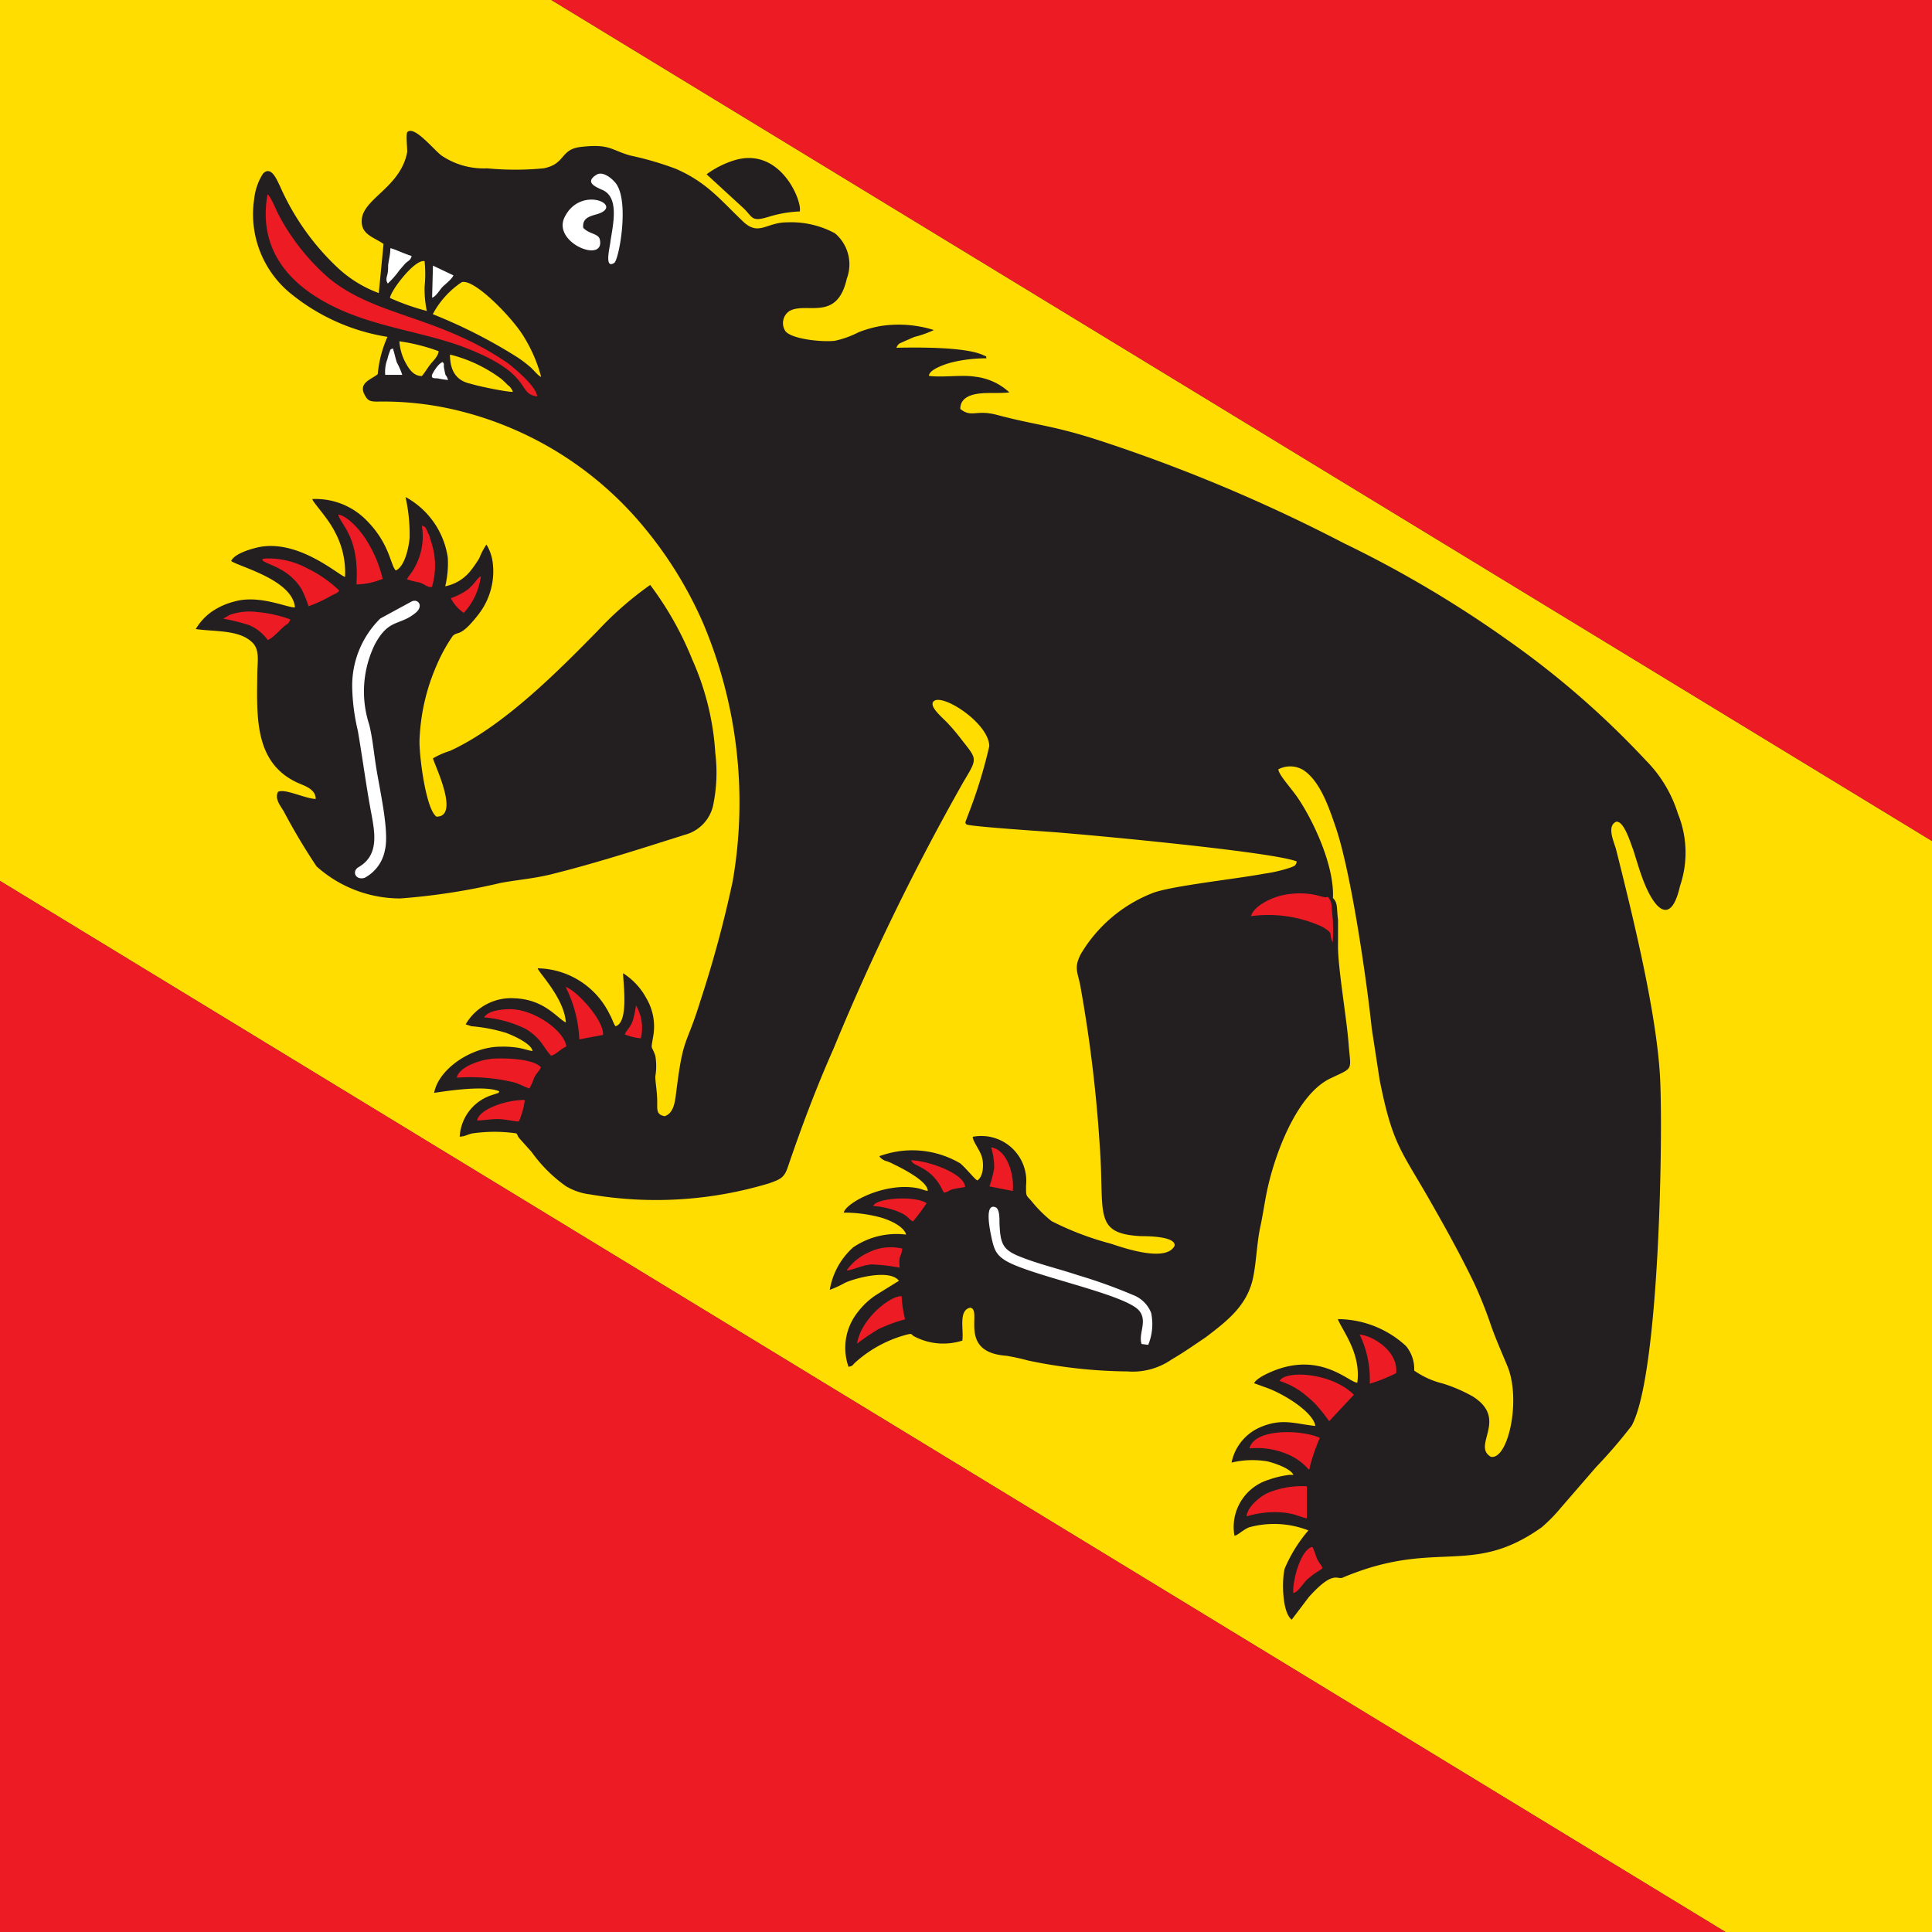 <svg viewBox="0 0 113.39 113.39" xmlns="http://www.w3.org/2000/svg"><rect x="0" y="0" width="113.39" height="113.39" fill="#333333" stroke="none"/><path d="m113.39 49.36-81.03-49.36h-32.36v51.7l101.27 61.69h12.12z" fill="#fd0"/><path d="m0 51.7v61.69h101.27m12.12-64.03v-49.36h-81.03" fill="#ed1c24"/><path d="m21.56 30.59c1.32 1.35 1.36 2.6 1.67 2.89.51-.22.75-1.28.81-1.9a10 10 0 0 0 -.24-2.41 4.84 4.84 0 0 1 2.48 3.55 5.73 5.73 0 0 1 -.15 1.69 2.54 2.54 0 0 0 1.48-.9 7 7 0 0 0 .52-.75 4 4 0 0 1 .42-.8 2.69 2.69 0 0 1 .36 1 4.12 4.12 0 0 1 -.86 3.14c-1.07 1.37-1.18.9-1.49 1.24a9.74 9.74 0 0 0 -.94 1.72 12 12 0 0 0 -1 4.46c0 1 .39 4 1 4.41 1.38 0-.1-3-.21-3.42a4.62 4.62 0 0 1 1-.44c3.12-1.43 6.32-4.65 8.69-7.07a19.77 19.77 0 0 1 3.06-2.67 19.18 19.18 0 0 1 2.47 4.38 15.77 15.77 0 0 1 1.35 5.47 9.43 9.43 0 0 1 -.14 3.15 2.3 2.3 0 0 1 -1.67 1.67c-2.59.82-5.25 1.68-7.89 2.33-1 .24-1.87.3-2.9.49a37.77 37.77 0 0 1 -5.89.91 7.35 7.35 0 0 1 -4.91-1.88 36.57 36.57 0 0 1 -1.91-3.2c-.19-.34-.56-.74-.36-1.17.38-.23 1.61.4 2.22.41 0-.63-.78-.8-1.17-1-2.41-1.18-2.29-3.79-2.26-6.28 0-.74.16-1.41-.25-1.86-.76-.8-2.15-.66-3.36-.83a3.27 3.27 0 0 1 .91-1 4.11 4.11 0 0 1 1.37-.62c1.45-.41 3.08.37 3.54.35-.12-1.54-3-2.32-3.61-2.65a.32.32 0 0 1 -.13-.08c.19-.4 1-.66 1.54-.79 2.37-.54 4.76 1.63 5.14 1.73a5 5 0 0 0 -.61-2.67c-.4-.8-1.29-1.72-1.31-1.9a4.18 4.18 0 0 1 3.23 1.3zm22.12-18.33c.52.53.44.77 1.45.46a7.14 7.14 0 0 1 1.81-.31c.15-.61-1.14-3.83-3.85-3a5.47 5.47 0 0 0 -1.62.82z" fill="#231f20"/><path d="m76.1 46.73c-.35-.5-1.08-1.3-1.07-1.58a1.49 1.49 0 0 1 1.47.05c1 .66 1.52 2.27 1.88 3.31.91 2.64 1.82 8.93 2.13 11.86l.46 3c.78 3.92 1.27 4.11 3.1 7.35.82 1.44 1.63 2.9 2.43 4.55a25.14 25.14 0 0 1 1 2.5c.29.83.67 1.68 1 2.48.77 2 0 5.44-1 5.25-1.14-.66 1.06-2.2-1.06-3.54a9 9 0 0 0 -1.76-.76 5 5 0 0 1 -1.68-.76 2.11 2.11 0 0 0 -.48-1.44 5.93 5.93 0 0 0 -4-1.58c.23.63 1.38 2 1.14 3.73-.46 0-2.07-1.77-4.8-.74-.34.13-1.09.45-1.26.77l.6.22c1 .32 2.86 1.43 3 2.29-1.18-.12-1.93-.47-3.2.06a2.88 2.88 0 0 0 -1.72 2.09 5.29 5.29 0 0 1 2.11-.07c.38.09 1.35.41 1.52.79h-.23a5.65 5.65 0 0 0 -1.23.29 2.9 2.9 0 0 0 -2 3.28c.17 0 .52-.36.86-.49a5.54 5.54 0 0 1 3.48.18 8.59 8.59 0 0 0 -1.39 2.24c-.17.62-.17 2.55.41 3l1-1.32c1.46-1.63 1.66-1 2-1.15s.57-.23.81-.32c4.9-1.78 6.92.17 10.86-2.63a9.29 9.29 0 0 0 1.12-1.14l2.07-2.39a29.83 29.83 0 0 0 2.09-2.43c1.65-3 1.86-17.47 1.66-20.62-.24-3.82-1.59-9.29-2.57-13.2-.12-.45-.57-1.37 0-1.63.46-.08.85 1.26 1 1.63.21.65.39 1.3.63 1.9.66 1.67 1.6 2.55 2.12.24a6.06 6.06 0 0 0 -.12-4.24 7.7 7.7 0 0 0 -1.9-3.15 51.65 51.65 0 0 0 -8.15-7.08 66.61 66.61 0 0 0 -9.58-5.66 95.35 95.35 0 0 0 -14.27-6c-2.78-.91-3.74-.9-6.07-1.52-1.24-.33-1.48.19-2.15-.35 0-.63.56-.83 1.09-.9s1.19 0 1.79-.07a3.53 3.53 0 0 0 -2-.92c-.83-.13-1.9.06-2.72-.05 0-.38 1-.71 1.38-.8a8.51 8.51 0 0 1 2-.23c-.07-.16.09-.06-.2-.19-1.09-.5-4-.45-5.09-.43.12-.28.21-.25.49-.39l.55-.24a6.21 6.21 0 0 0 1.16-.41 6.94 6.94 0 0 0 -3.1-.24 6.73 6.73 0 0 0 -1.32.37 5.61 5.61 0 0 1 -1.39.5c-.78.09-2.53-.1-2.9-.56a.85.85 0 0 1 .24-1.19c1-.55 2.79.66 3.36-1.9a2.38 2.38 0 0 0 -.7-2.66 5.41 5.41 0 0 0 -2.81-.64c-1.23 0-1.66.84-2.6-.07-1.32-1.26-2.11-2.28-3.92-3.07a18.21 18.21 0 0 0 -2.67-.78c-1.14-.32-1.2-.7-2.88-.51-1.27.13-.89 1-2.22 1.26a17.42 17.42 0 0 1 -3.31 0 4.42 4.42 0 0 1 -2.69-.76c-.49-.38-1.6-1.78-2-1.36-.08.18 0 .83 0 1.16-.39 2.09-2.61 2.73-2.67 4-.05.86.73 1 1.28 1.4l-.28 2.88a7.17 7.17 0 0 1 -2.51-1.58 14.65 14.65 0 0 1 -3.29-4.7c-.16-.31-.51-1.25-1-.72a3.41 3.41 0 0 0 -.51 1.47 6 6 0 0 0 2.27 5.66 11.92 11.92 0 0 0 5.55 2.44 6.87 6.87 0 0 0 -.57 2.19c-.37.31-1.15.5-.77 1.21.17.32.28.4.73.4a18.51 18.51 0 0 1 4.93.57 20.44 20.44 0 0 1 10.84 6.93 23.46 23.46 0 0 1 3.36 5.49 27 27 0 0 1 1.74 15.17 68 68 0 0 1 -1.89 7c-.85 2.76-1 2-1.41 5.27-.08.59-.12 1.32-.69 1.51-.54-.1-.42-.43-.44-1s-.1-.91-.11-1.33a3.57 3.57 0 0 0 0-1.22c-.23-.67-.27-.26-.13-1.1a3.26 3.26 0 0 0 -.4-2.28 3.94 3.94 0 0 0 -1.36-1.46c0 .55.35 2.91-.45 3.11-.11-.16-.22-.5-.34-.7a4.79 4.79 0 0 0 -4.22-2.7c0 .19 1.56 1.74 1.65 3.18-.51-.25-1.25-1.35-3-1.42a3.08 3.08 0 0 0 -2.88 1.53l.34.11a9.58 9.58 0 0 1 2 .38c.44.15 1.54.66 1.58 1.07-.16 0-.57-.15-.87-.19a5.6 5.6 0 0 0 -1-.06c-1.74 0-3.65 1.33-3.9 2.71.87-.13 3-.45 3.82-.09-.06.15 0 .06-.18.14l-.25.08a2.72 2.72 0 0 0 -1.89 2.44c.29 0 .48-.14.75-.19a8.92 8.92 0 0 1 2.58 0c.11.17.06.16.2.32l.69.77a8.53 8.53 0 0 0 2 2 3.61 3.61 0 0 0 1.43.49 22.93 22.93 0 0 0 10.54-.66c.6-.22.84-.3 1.05-.89.8-2.36 1.68-4.7 2.7-7a139.59 139.59 0 0 1 7.67-15.74c.83-1.37.73-1.25-.23-2.5-.29-.37-.57-.7-.87-1s-.92-.84-.72-1.12c.43-.59 3.29 1.24 3.29 2.61a28.68 28.68 0 0 1 -1.26 4.07c-.15.42-.19.41-.07.52.27.12 4.31.39 5 .44 2.39.18 13 1.17 14.38 1.73-.06.22-.07.24-.35.35a8.63 8.63 0 0 1 -1.58.37c-1.65.31-5.5.72-6.55 1.14a8.49 8.49 0 0 0 -4.2 3.58c-.44.86-.15 1.07 0 2a81.78 81.78 0 0 1 1.11 9.19c.31 4-.44 5.2 2.4 5.36.36 0 2.06 0 2 .56-.49 1-3 .13-3.75-.12a17.46 17.46 0 0 1 -3.47-1.32 7.56 7.56 0 0 1 -1.2-1.2c-.32-.35-.3-.26-.3-.89a2.64 2.64 0 0 0 -3.13-2.86c0 .27.42.77.54 1.19s.09 1.14-.27 1.37c-.16-.08-.63-.68-1-1a5.55 5.55 0 0 0 -4.58-.48c-.18.06-.07 0-.17.07a.76.76 0 0 0 .43.28 2.54 2.54 0 0 1 .41.18c.52.25 2 1 2 1.56-.16 0-.35-.11-.62-.16-1.94-.36-4.2.88-4.31 1.44a8.27 8.27 0 0 1 2.19.29c.54.16 1.34.52 1.47 1a4.51 4.51 0 0 0 -3.11.75 4.29 4.29 0 0 0 -1.37 2.49 6 6 0 0 0 .91-.42c.71-.31 2.63-.79 3.15-.11l-1.34.83a4.39 4.39 0 0 0 -1.07 1 3.36 3.36 0 0 0 -.55 3.22c.28-.07.18-.05.39-.25a7.27 7.27 0 0 1 3.07-1.65c.3-.07.2 0 .39.11a3.66 3.66 0 0 0 2.83.25c.09-.66-.24-1.78.46-1.93.76.1-.78 2.61 2.12 2.82a12.84 12.84 0 0 1 1.28.28 29.51 29.51 0 0 0 5.84.64 4 4 0 0 0 2.58-.7c.71-.41 1.31-.84 2-1.3 1.31-1 2.5-1.91 2.81-3.63.17-.91.21-2 .4-2.87s.29-1.77.54-2.73c.51-2 1.75-5.16 3.64-6 1.33-.63 1.12-.41 1-2s-.66-4.62-.62-5.87v-1.4c-.09-.68 0-1-.3-1.28.1-1.87-1.15-4.58-2.13-5.98z" fill="#231f20"/><path d="m25.4 18.44a30.22 30.22 0 0 1 5 2.55 8 8 0 0 1 .72.55c.2.17.46.52.64.58a8.65 8.65 0 0 0 -1-2.33c-.62-1.07-2.91-3.45-3.66-3.23a5.19 5.19 0 0 0 -1.7 1.88zm-2.51-.95a13.69 13.69 0 0 0 2.16.76 6.19 6.19 0 0 1 -.13-1.43 7.37 7.37 0 0 0 0-1.49c-.58-.15-2.03 1.79-2.03 2.16zm7.21 5.51a.81.81 0 0 0 -.31-.41 4.35 4.35 0 0 0 -.38-.36 8.4 8.4 0 0 0 -3-1.42c0 1 .41 1.54 1.2 1.71.52.16 2.08.48 2.49.48zm-5.34-.93c.15-.17.35-.5.5-.69s.47-.48.48-.77a11.24 11.24 0 0 0 -2.3-.58 3.07 3.07 0 0 0 .37 1.27c.19.35.47.78.95.77z" fill="#fd0"/><path d="m24.16 35.3-1.84 1a5.54 5.54 0 0 0 -1.65 4 12 12 0 0 0 .33 2.58c.27 1.56.49 3.25.79 4.85.23 1.22.44 2.47-.74 3.16-.42.24-.19.79.35.63a2.31 2.31 0 0 0 1.19-1.62c.27-1.1-.3-3.51-.52-4.91-.13-.83-.21-1.7-.4-2.46a6.29 6.29 0 0 1 .33-4.71c.83-1.55 1.46-1.07 2.4-1.86.47-.39.15-.84-.24-.66zm42.84 43.58.39.05a3.2 3.2 0 0 0 .17-1.88 1.85 1.85 0 0 0 -1.07-1.05 30.53 30.53 0 0 0 -3.23-1.16c-1.11-.37-2.26-.64-3.33-1.06s-1.22-.74-1.27-2c0-.33 0-.81-.22-.92-.68-.29-.34 1.32-.27 1.67.16.76.26 1.07.79 1.42 1.38.9 7.16 2 7.92 3 .47.62-.08 1.33.12 1.93zm-32.77-65.51c-.06-.55.34-.67.78-.79 1.73-.5-.94-1.76-1.88.18-.72 1.51 2.42 2.74 2.07 1.28-.09-.34-.63-.3-.97-.67z" fill="#fff"/><path d="m35 10.26c-.65.41-.15.67.34.88 1 .42.66 1.95.49 3 0 .23-.41 1.7.22 1.29.27-.17.89-3.5.13-4.62-.18-.27-.78-.81-1.18-.55zm-12.24 6.38a5.21 5.21 0 0 0 .69-.79l.34-.39c.17-.16.31-.18.37-.44-.33-.08-1.1-.45-1.25-.45 0 .38-.09.65-.13 1 0 .18 0 .37-.05.56s-.09.33.03.51zm2.6.83c.23-.06.46-.48.61-.63s.56-.46.64-.68l-1.2-.57zm-2.75 4.53h1a4.93 4.93 0 0 0 -.32-.73c-.08-.24-.15-.58-.23-.82-.17.08-.12 0-.21.25a2.59 2.59 0 0 0 -.11.37 2.07 2.07 0 0 0 -.13.93zm3.69.3c-.17-.47-.11 0-.25-.76v-.12c0-.12 0-.07-.07-.17-.29.09-.62.72-.62.74-.07.24.12.2.35.22a4.63 4.63 0 0 0 .59.09z" fill="#fff"/><path d="m31.53 23.26c-1.23-.13-.16-1.28-4.19-2.84-1.63-.64-3.67-1-5.38-1.52-3.69-1.08-7-3.31-6.26-7.49.16.07.48.84.58 1.05a12 12 0 0 0 .63 1.1 12.86 12.86 0 0 0 2.41 2.78c2.75 2.25 6.44 2.18 10.52 5 .45.36 1.61 1.32 1.69 1.92zm46.69 32.05a13.09 13.09 0 0 0 0-1.4c-.09-.68 0-1-.3-1.28-.15.11-.48-.1-1.12-.17a4.83 4.83 0 0 0 -1.48.07c-.75.16-1.73.65-1.9 1.24a7.58 7.58 0 0 1 4.18.62c.75.44.34.38.62.92zm-3.12 25.74a4.44 4.44 0 0 1 1.65.94 4.64 4.64 0 0 1 .67.66c.13.16.2.23.3.37l.29.39 1.45-1.55c-1.29-1.3-4.02-1.46-4.36-.81zm-48.29-17.8a11 11 0 0 1 3.38.28c.37.12.62.27.88.35a3.55 3.55 0 0 0 .28-.63c.13-.26.29-.38.4-.61-.43-.48-1.94-.55-2.74-.51s-2.08.49-2.2 1.12zm50.01 23.01c.12-.2 0 0 .08-.27a12 12 0 0 1 .56-1.6c-.95-.46-3.82-.61-4.13.62a4.52 4.52 0 0 1 2.11.29 3.31 3.31 0 0 1 1.38.96zm-48.41-26.55a6.84 6.84 0 0 1 2.41.66 3.17 3.17 0 0 1 .84.69c.24.28.39.58.68.9.31-.07.54-.39.9-.54-.12-.93-1.9-2.19-3.3-2.19-.53 0-1.29.09-1.53.48zm-13.03-26.86c.18.29 1.51.41 2.32 1.73a6.77 6.77 0 0 1 .41 1 7.87 7.87 0 0 0 1.35-.63l.23-.11c.26-.15.07 0 .22-.18a7.26 7.26 0 0 0 -1.91-1.32 4.78 4.78 0 0 0 -2.43-.56c-.22.04-.04-.03-.19.07zm57.78 56.15a5.59 5.59 0 0 1 1.8-.25 4.45 4.45 0 0 1 .93.12c.31.08.53.19.81.24v-1.88a5.23 5.23 0 0 0 -2.29.39c-.47.22-1.2.81-1.25 1.38zm-52.24-54.7a4.07 4.07 0 0 0 1.16-.19l.38-.13a7.46 7.46 0 0 0 -.95-2.27c-.29-.48-1.06-1.42-1.66-1.51.15.61 1.25 1.3 1.07 4.1zm59.47 46.91a9.28 9.28 0 0 0 1.55-.62c.14-1.3-1.4-2.21-2.14-2.26a6 6 0 0 1 .59 2.88zm-67.29-44.9a11.23 11.23 0 0 1 1.55.39 2.62 2.62 0 0 1 1.06.86c.28-.08.67-.55 1-.83.19-.14.24-.12.32-.38a7.66 7.66 0 0 0 -1.94-.43 3.46 3.46 0 0 0 -1.61.17zm37.2 42.55a13.29 13.29 0 0 1 1.27-.86 9.51 9.51 0 0 1 1.55-.57 6.56 6.56 0 0 1 -.2-1.35c-.59-.08-2.38 1.27-2.62 2.78zm-16.3-17.86 1.39-.26c.07-.88-1.62-2.67-2.19-2.81a7.53 7.53 0 0 1 .8 3.07zm-10.12-27a6.3 6.3 0 0 0 .75.19c.34.11.43.29.72.26a4.43 4.43 0 0 0 .12-2 5.27 5.27 0 0 0 -.23-.85c0-.13-.1-.25-.14-.37-.14-.34-.15-.3-.34-.38a3.78 3.78 0 0 1 -.46 2.52c-.15.28-.3.4-.42.63zm25.81 40.56c.34 0 .87-.31 1.46-.35a10.62 10.62 0 0 1 1.65.19c-.07-.82.1-.56.15-1.12a2.93 2.93 0 0 0 -2 .24 3.14 3.14 0 0 0 -1.26 1.04zm8.38-4.93 1.37.27c.1-1-.36-2.44-1.27-2.56a4 4 0 0 1 .18 1.22 6.55 6.55 0 0 1 -.28 1.07zm-30.07-3.87c.39 0 .8-.09 1.25-.08s.86.13 1.2.14a4.42 4.42 0 0 0 .35-1.26c-1.02-.02-2.66.51-2.8 1.2zm27.41 4.24c.56-.15 0-.15 1.23-.33 0-.79-2.21-1.57-3.17-1.57.13.24.27.23.55.4a2.75 2.75 0 0 1 1.3 1.36zm20.49 23.49c.25 0 .62-.61.8-.77.45-.41.78-.55.92-.69-.09-.22-.22-.31-.34-.59l-.18-.5a.68.68 0 0 0 -.08-.15c-.64.13-1.15 1.83-1.12 2.7zm-24.65-22.71a5 5 0 0 1 1.33.28c.76.28.67.45 1 .63a11.91 11.91 0 0 0 .8-1.07c-.61-.45-2.94-.33-3.13.16zm-24.79-35.67a2.34 2.34 0 0 0 .76.86 3.89 3.89 0 0 0 1-2.15c-.23.12-.32.4-.74.76a4 4 0 0 1 -1.02.53zm10.21 25.6a3.24 3.24 0 0 0 .94.23 2.6 2.6 0 0 0 -.29-1.94v.06a6.62 6.62 0 0 1 -.17.81c-.15.45-.38.58-.48.84z" fill="#ed1c24" fill-rule="evenodd"/><g fill="none"><path d="m0 0h113.39v113.39h-113.39z"/><path d="m0 0h113.39v113.39h-113.39z"/><path d="m0 0h113.39v113.39h-113.39z"/></g></svg>